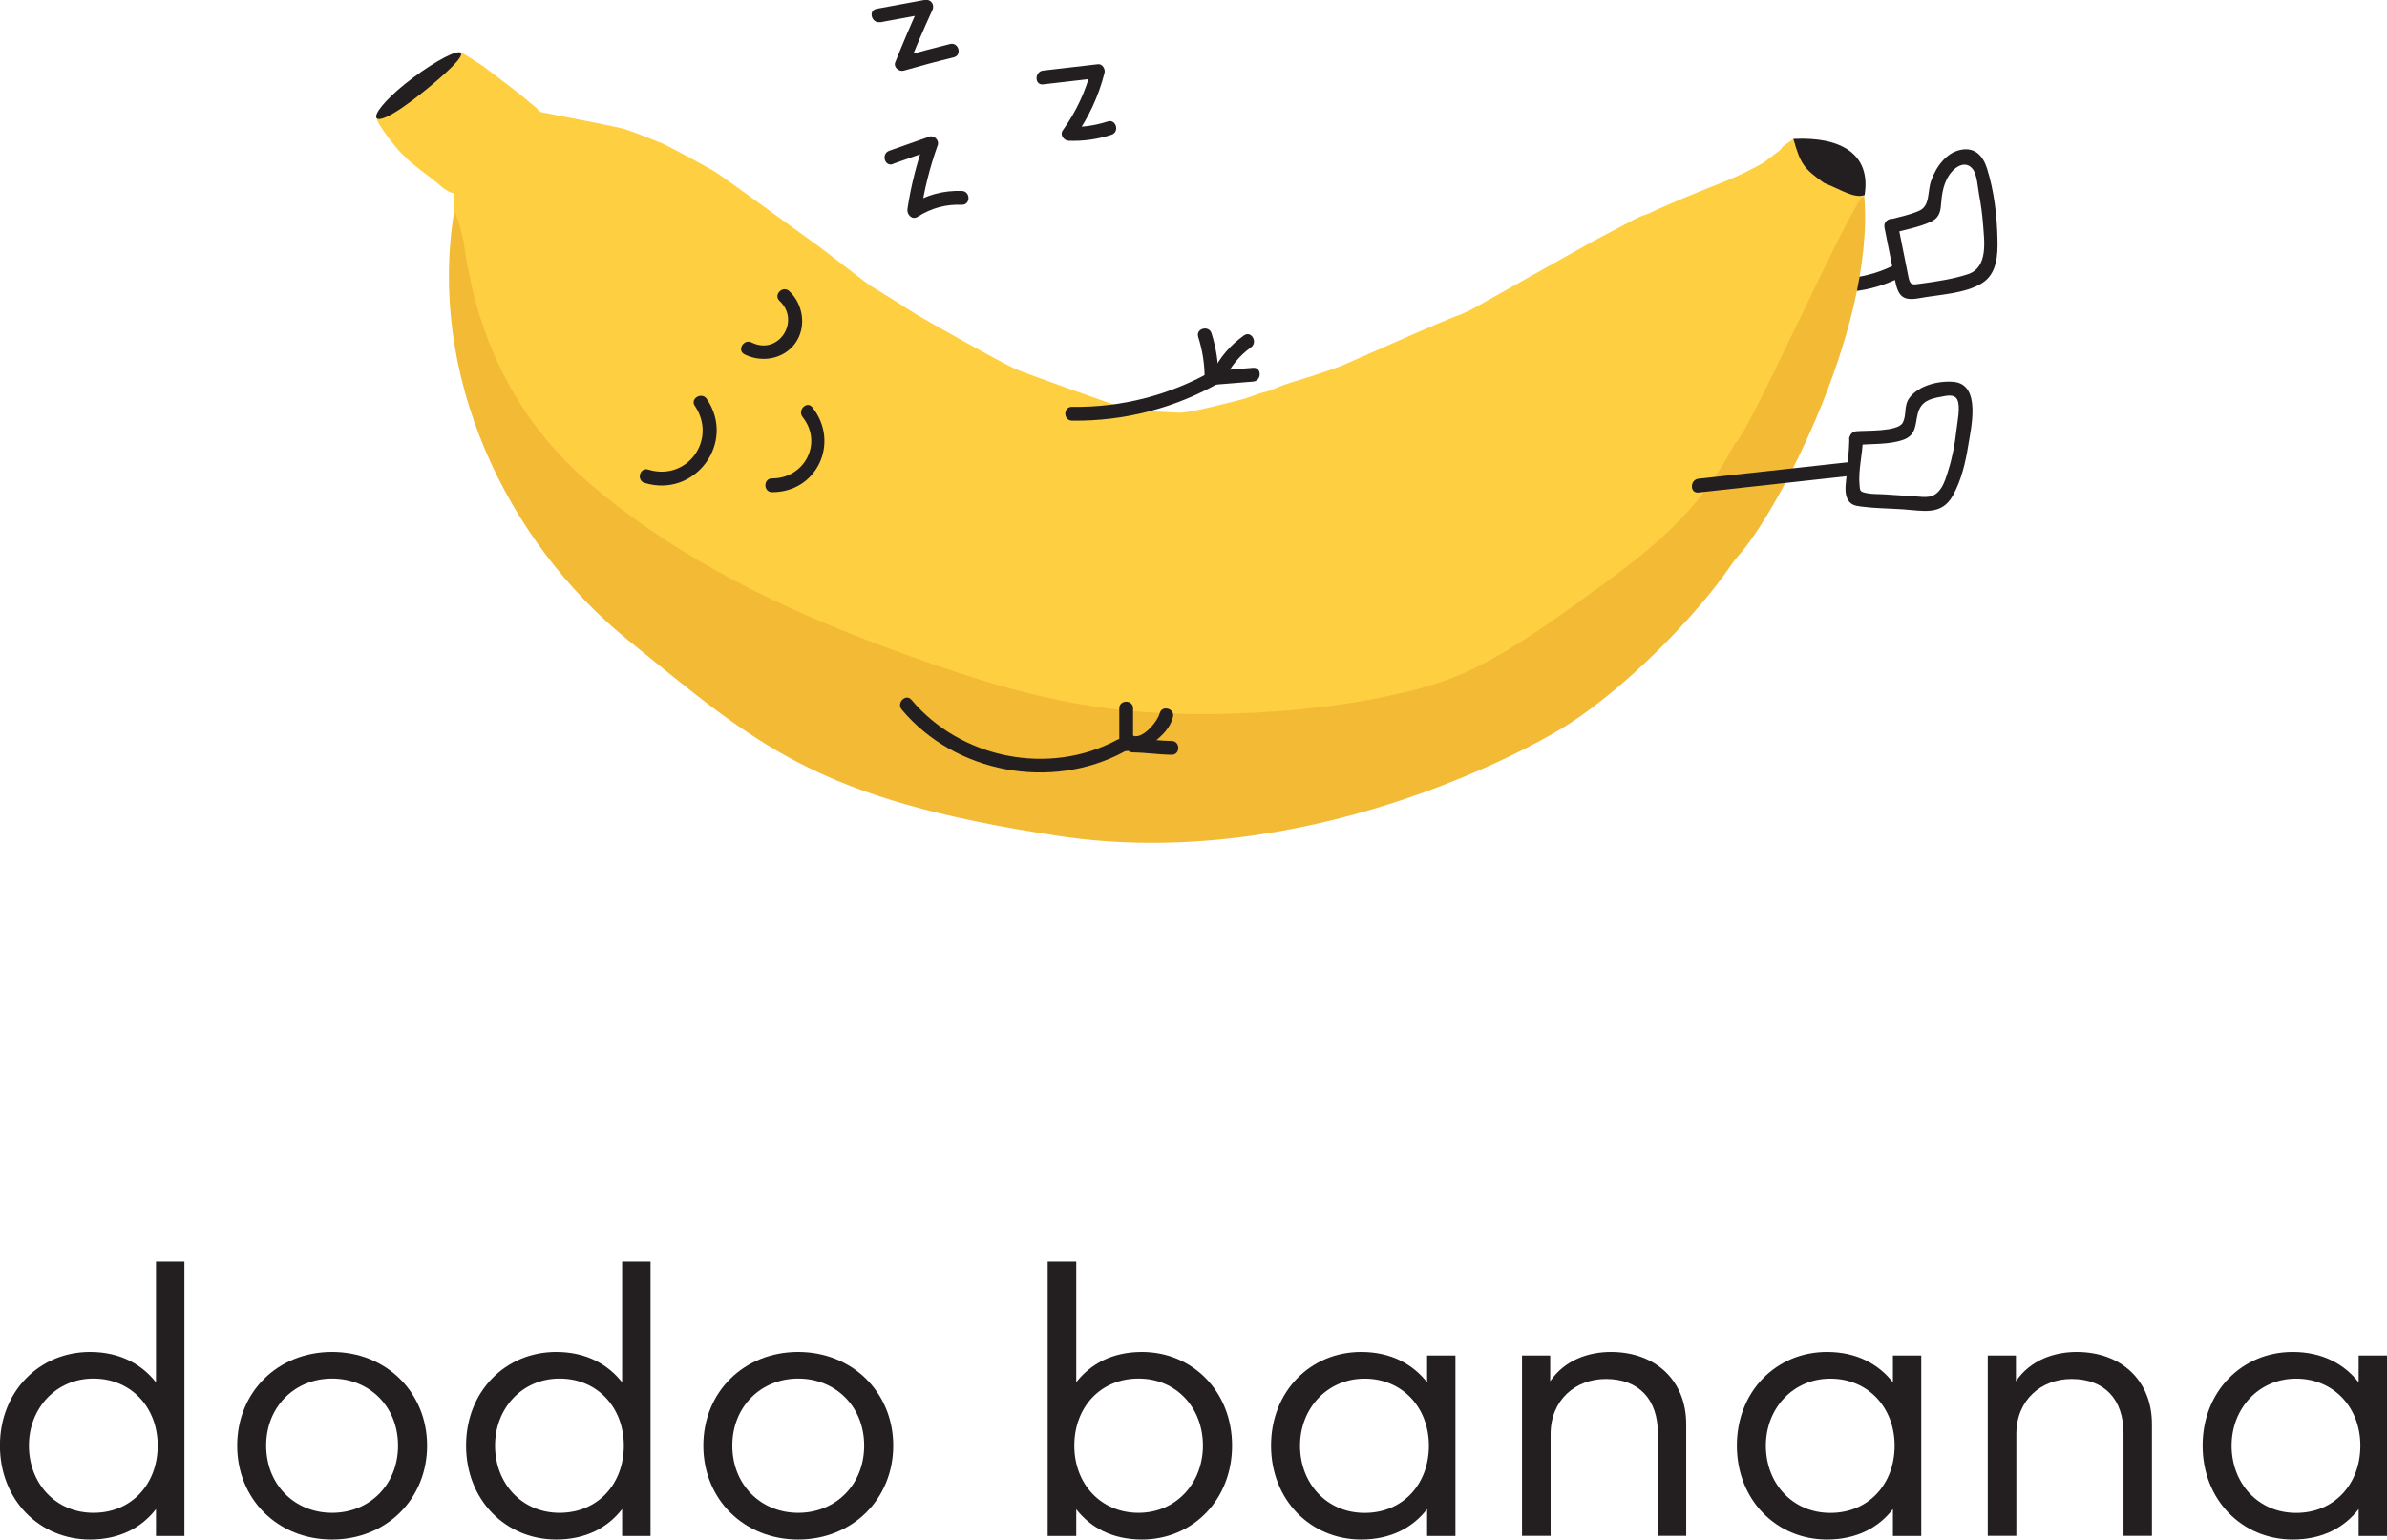 <?xml version="1.0" encoding="UTF-8"?>
<svg id="Layer_1" data-name="Layer 1" xmlns="http://www.w3.org/2000/svg" viewBox="0 0 293.98 189.62">
  <defs>
    <style>
      .cls-1 {
        fill: #f3ba36;
      }

      .cls-2 {
        fill: #ffcf42;
      }

      .cls-3 {
        fill: #231f20;
      }
    </style>
  </defs>
  <g>
    <path class="cls-3" d="m19.21,170.26v-14.87h3.5v33.79h-3.5v-3.31c-1.76,2.28-4.46,3.75-8.12,3.75-6.24,0-11.1-4.88-11.1-11.57s4.86-11.54,11.1-11.54c3.66,0,6.36,1.5,8.12,3.75Zm-15.65,7.79c0,4.6,3.24,8.28,7.95,8.28s7.91-3.56,7.91-8.28-3.28-8.26-7.91-8.26-7.95,3.68-7.95,8.26Z"/>
    <path class="cls-3" d="m52.6,178.05c0,6.59-5.02,11.57-11.71,11.57s-11.68-4.97-11.68-11.57,5-11.54,11.68-11.54,11.71,4.98,11.71,11.54Zm-19.82,0c0,4.81,3.5,8.28,8.12,8.28s8.12-3.47,8.12-8.28-3.52-8.26-8.12-8.26-8.12,3.47-8.12,8.26Z"/>
    <path class="cls-3" d="m76.62,170.26v-14.87h3.5v33.79h-3.5v-3.31c-1.76,2.28-4.46,3.75-8.12,3.75-6.24,0-11.1-4.88-11.1-11.57s4.86-11.54,11.1-11.54c3.66,0,6.36,1.5,8.12,3.75Zm-15.65,7.79c0,4.6,3.24,8.28,7.95,8.28s7.91-3.56,7.91-8.28-3.28-8.26-7.91-8.26-7.95,3.68-7.95,8.26Z"/>
    <path class="cls-3" d="m110.01,178.05c0,6.59-5.02,11.57-11.71,11.57s-11.68-4.97-11.68-11.57,5-11.54,11.68-11.54,11.71,4.98,11.71,11.54Zm-19.82,0c0,4.81,3.5,8.28,8.12,8.28s8.12-3.47,8.12-8.28-3.52-8.26-8.12-8.26-8.12,3.47-8.12,8.26Z"/>
    <path class="cls-3" d="m151.74,178.05c0,6.69-4.86,11.57-11.1,11.57-3.66,0-6.34-1.48-8.09-3.73v3.29h-3.52v-33.79h3.52v14.85c1.76-2.25,4.43-3.73,8.09-3.73,6.24,0,11.1,4.88,11.1,11.54Zm-19.43,0c0,4.72,3.26,8.28,7.91,8.28s7.93-3.68,7.93-8.28-3.21-8.26-7.93-8.26-7.91,3.57-7.91,8.26Z"/>
    <path class="cls-3" d="m179.25,189.18h-3.49v-3.31c-1.76,2.28-4.46,3.75-8.12,3.75-6.24,0-11.1-4.88-11.1-11.57s4.86-11.54,11.1-11.54c3.66,0,6.36,1.5,8.12,3.75v-3.31h3.49v22.22Zm-19.14-11.12c0,4.6,3.24,8.28,7.96,8.28s7.91-3.56,7.91-8.28-3.29-8.26-7.91-8.26-7.96,3.68-7.96,8.26Z"/>
    <path class="cls-3" d="m207.67,175.4v13.77h-3.49v-12.62c0-4.22-2.35-6.71-6.41-6.71-3.73,0-6.8,2.58-6.8,6.8v12.53h-3.52v-22.22h3.47v3.17c1.81-2.65,4.76-3.61,7.48-3.61,5.49,0,9.27,3.52,9.27,8.89Z"/>
    <path class="cls-3" d="m236.62,189.18h-3.49v-3.31c-1.76,2.28-4.46,3.75-8.12,3.75-6.24,0-11.1-4.88-11.1-11.57s4.86-11.54,11.1-11.54c3.66,0,6.36,1.5,8.12,3.75v-3.31h3.49v22.22Zm-19.14-11.12c0,4.6,3.24,8.28,7.95,8.28s7.91-3.56,7.91-8.28-3.29-8.26-7.91-8.26-7.95,3.68-7.95,8.26Z"/>
    <path class="cls-3" d="m265.03,175.4v13.77h-3.5v-12.62c0-4.22-2.35-6.71-6.4-6.71-3.73,0-6.8,2.58-6.8,6.8v12.53h-3.52v-22.22h3.47v3.17c1.81-2.65,4.76-3.61,7.48-3.61,5.49,0,9.27,3.52,9.27,8.89Z"/>
    <path class="cls-3" d="m293.98,189.18h-3.49v-3.31c-1.76,2.28-4.46,3.75-8.12,3.75-6.24,0-11.1-4.88-11.1-11.57s4.86-11.54,11.1-11.54c3.66,0,6.36,1.5,8.12,3.75v-3.31h3.49v22.22Zm-19.14-11.12c0,4.6,3.24,8.28,7.95,8.28s7.91-3.56,7.91-8.28-3.29-8.26-7.91-8.26-7.95,3.68-7.95,8.26Z"/>
  </g>
  <g>
    <path class="cls-3" d="m228.2,35.88c2.08-.18,4.22-.87,6.07-1.82.97-.5.12-1.96-.86-1.47-1.57.8-3.46,1.43-5.22,1.59-1.08.1-1.09,1.79,0,1.7h0Z"/>
    <path class="cls-3" d="m232.09,28.03c.42,2.16.86,4.31,1.29,6.46.4,2,.95,2.61,3.03,2.23,2.37-.44,5.58-.54,7.67-1.83,1.87-1.15,1.98-3.46,1.93-5.43-.06-2.9-.42-5.96-1.3-8.74-.48-1.5-1.46-2.59-3.15-2.28-1.9.34-3.15,2.17-3.74,3.87-.45,1.29-.09,3.05-1.46,3.65-1.11.49-2.43.77-3.6,1.07-1.06.27-.61,1.91.45,1.64,1.45-.37,3.2-.72,4.56-1.34.94-.43,1.21-1.1,1.28-2.08.09-1.23.24-2.35.86-3.45s2.08-2.23,3.06-.96c.53.68.62,2.31.77,3.12.23,1.22.4,2.45.49,3.69.16,2.09.64,5.29-1.86,6.12-1.76.59-3.91.91-5.75,1.16-1.16.16-1.37.25-1.6-.91-.13-.65-.26-1.3-.39-1.95-.3-1.5-.61-3.01-.9-4.51-.21-1.07-1.85-.62-1.64.45h0Z"/>
    <g id="l1FS1H">
      <path class="cls-2" d="m72.57,69.74s-.12.13-.27.29c-.77-1.02-1.53-2.02-2.29-3.03-.47-.63-.9-1.28-1.39-1.9-.64-.82-1.34-1.58-1.97-2.41-.73-.96-1.4-1.97-2.09-2.96-1.05-1.51-2.08-3.03-3.12-4.54-.22-.32-.55-.6-.65-.95-.1-.36-.17-.71-.36-1.04-.14-.24-.27-.49-.42-.75-.11-.18-.24-.35-.31-.54-.1-.25-.16-.51-.22-.77-.14-.59-.57-1.11-.43-1.77,0-.04,0-.11-.03-.14-.42-.33-.57-.8-.77-1.28-.28-.66-.78-1.22-1.09-1.87-.18-.38-.18-.86-.26-1.29-.05-.3-.15-.6-.12-.89.06-.54.2-1.06.3-1.6.02-.1,0-.21-.02-.31-.07-.23-.16-.45-.24-.67-.2-.52-.42-1.04-.59-1.57-.15-.45-.23-.93-.36-1.42.06-.01.18-.03.32-.06,0-.23.02-.49.03-.77l-.42-.07c0-.44.2-.5.6-.26,0-.28,0-.5,0-.73-.03,0-.06-.01-.09-.02-.06.12-.12.25-.19.38-.29-.29-.26-.75.1-1.6.09.23.16.41.22.58.04,0,.09,0,.13-.01-.03-.37-.07-.74-.1-1.11-.04,0-.09-.02-.13-.03-.07.11-.14.21-.2.31-.21-.81-.43-1.63-.65-2.47,0,0,.02-.03.04-.03.23.02.46.04.69.06-.09-.19-.2-.38-.27-.58-.03-.08.02-.19.02-.28-.03-.34-.07-.68-.11-1.02-.01-.11-.08-.23-.06-.33.1-.4.11-.76.02-1.19-.11-.51.07-1.09.13-1.74,0,0,.2-.45.05-.58.07-.74.02-.36-.03-.8-.08-.7-.06-1.4-.08-2.17-.18-.06-.47-.1-.7-.25-.42-.27-.84-.56-1.2-.9-.65-.62-3.37-2.46-4.19-3.45-.78-.55-3.44-4.04-3.43-4.71,0-.1.81-.53.88-.62.5-.65,1-1.29,1.5-1.94.04-.05,1.93-1.99,1.96-2.01.91-.79.91-.77,1.78-1.08.26-.09.49-.29.7-.48.55-.52,1.22-.84,1.88-1.18.38-.19.33-.23.68-.48.54-.4.65.19.88-.28.53.1,2.12,1.29,2.82,1.68,1.91,1.43,5.13,3.89,5.46,4.23.27.29,1.18.89,1.39,1.23.07.11.33.22.34.24.5.12,8.66,1.65,10.17,2.06,1.23.36,4.22,1.58,4.73,1.78.52.21,5.38,2.82,6.34,3.39,1.42.87,12.4,8.93,13.17,9.45.26.18,5.82,4.52,6.17,4.71.57.3,5.5,3.45,5.76,3.6.56.33,10.19,5.84,12.26,6.72,1.29.55,12.15,4.42,13.76,4.93.02.07,5.82.37,6.19.38,1.4.06,6.65-1.38,7.66-1.61.74-.17,1.45-.49,2.18-.73.62-.2,1.28-.31,1.87-.58,1.52-.71,3.14-1.09,4.72-1.6,1.01-.32,3.3-1.14,3.57-1.24.52-.2,13.64-6.1,14.68-6.32,1.01-.44,1.24-.57,1.84-.9.88-.49,14.11-7.95,14.69-8.25.15-.08,3.81-2.01,5.21-2.75.37-.19,1.34-.52,1.42-.54,1.04-.53,4.49-1.99,4.59-2.03.94-.38,4.4-1.79,5.21-2.1.9-.34,3.88-1.79,4.46-2.22.64-.48,1.28-.96,1.9-1.45.14-.11.24-.29.36-.44.07-.09,1.19-.86,1.28-.91.68-.38,6.49,2.69,6.78,3.04.61.72,1.28,1.4,1.53,2.36.16.63.47,4.61.38,5.03-.1.46-.26.91-.33,1.37-.03.21.15.44.15.66,0,.18-.09.37-.18.53-.19.31-.35.62-.08.96-.68.3-.61.97-.77,1.53,0,.01.02.04.02.04-.49.4.19,1.05-.3,1.46-.03.03.02.17.04.25.04.15.08.3.15.54-.19-.07-.27-.1-.4-.15,0,.25.07.53-.03.71-.17.29.19.77-.34.92-.07.02-.16.23-.12.29.31.63-.27,1.22-.07,1.86.04.12-.15.32-.29.47.07.68,0,1.33-.41,1.94-.09.14-.08.34-.13.5-.05.16-.13.31-.23.54.25.37-.14,1.76-.58,2.02-.02.31,0,.57-.05.82-.05.25-.16.49-.27.8-.03,0-.15,0-.17,0-.14.5-.27.95-.42,1.47-.32.08-.69,1.23-.43,1.75-.17.1-.34.22-.53.29-.55.19-.75.61-.87,1.14-.04.19-.21.34-.32.51-.04.07-.14.17-.13.2.28.49-.09.68-.4.9.04.02.08.04.13.06-.13.25-.26.5-.38.75-.09.18-.17.36-.25.54-.03.07-.06.15-.12.19-.39.24-.14.35.01.45-.3.58-.6,1.18-.91,1.78-.02-.01-.1-.08-.24-.19.02.23.04.4.06.57.03.25.2.52-.21.67-.14.05-.18.35-.26.54-.1.22-.18.46-.29.67-.11.22-.25.42-.38.63.04.03.08.07.12.1-.1.02-.2.03-.2.03-.15.36-.29.67-.4.98-.16.44-.29.9-.46,1.34-.08.22-.23.42-.36.67-.14-.09-.24-.16-.42-.28-.02.37.04.71-.07.99-.12.3-.36.74-.59.76-.36.04-.31.23-.37.42-.13.44-.22.9-.4,1.32-.16.38-.39.72-.61,1.07-.04.06-.18.06-.14.05-.12.2-.19.32-.27.43-.07.1-.16.18-.22.29-.3.54-.67,1.04-.79,1.68-.06.3-1.11,1.56-1.39,1.91-.06.07-.25.04-.31.11-.23.28-.55.55-.63.88-.19.77-.85,1.16-1.25,1.75-.1.15-.27.24-.41.35-.03-.03-.06-.06-.09-.09-.14.22-.27.44-.41.67-.14-.09-.27-.18-.47-.3-.06.26-.06.52-.18.68-.11.15-.36.2-.53.28-.11.17-.22.35-.36.51-.13.16-.29.3-.49.5.02-.18.03-.3.04-.42-.04-.01-.09-.03-.13-.04-.04.17-.08.35-.13.52-.04.12-.11.23-.17.34-.06-.1-.13-.2-.17-.27-.08.09-.19.22-.29.34.3.11.32.33.04.47-.5.25-.73.74-1.09,1.11-.59.61-1.28,1.19-1.69,1.92-.38.69-1.13.88-1.51,1.49-.05.09-.18.17-.28.18-.69.06-1.08.63-1.62.95-.7.41-1.18,1.05-1.72,1.62-.12.13-.33.18-.48.29-.11.08-.2.19-.29.29-.08.08-.13.19-.22.23-.57.26-1.17.49-1.73.77-.45.23-.83.59-1.29.79-.39.17-.73.63-1.15.38-.42.24-.79.48-1.18.67-.54.27-1.11.49-1.66.75-.05.02-.06.11-.09.16-.37.7-.94,1.2-1.64,1.54-.63.31-1.27.59-1.88.92-.29.16-.53.4-.81.58-.12.08-.27.1-.52.19,0-.02-.05-.14-.12-.31-.14.12-.37.22-.38.33-.01.43-.34.48-.62.64-.52.28-1,.63-1.51.92-.37.21-.77.36-1.15.55-.49.24-.96.52-1.45.75-.36.16-.76.26-1.14.39-.23.08-.46.16-.7.24-.85.29-1.71.58-2.56.89-.56.2-1.11.43-1.53.6-.31.24-.49.48-.74.56-.93.3-1.88.54-2.81.81-.32.09-.62.24-.93.36-.1.04-.2.11-.31.13-.64.11-1.34.1-1.92.34-.93.39-1.86,0-2.76.19-.51.11-1.03.21-1.55.28-.44.06-.9.06-1.34.1-.7.05-1.39.11-2.09.16-.59.04-1.18.04-1.77.1-.34.03-.67.14-1.01.18-.2.02-.42-.02-.7-.04.02-.03-.02.04-.05.11-.11-.04-.23-.13-.33-.11-.59.12-1.17.28-1.76.38-.32.06-.66.02-.98.04-1.5.12-3.01.22-4.51.38-2.23.24-4.44.55-6.67.77-1.52.15-3.05.21-4.58.33-.71.05-1.42.14-2.14.2-.2.02-.41.02-.62,0-.86-.07-1.73-.17-2.59-.22-.34-.02-.7.12-1.03.06-1.02-.16-2.03-.42-3.06-.54-.31-.04-.67-.26-1.02.02-.11.09-.46.07-.54-.03-.28-.35-.49-.15-.71-.08-.25-.04-.5-.06-.74-.12-.4-.1-.8-.22-1.2-.33-.09-.03-.18-.06-.27-.09-.83-.24-1.68-.43-2.48-.74-.6-.24-1.2-.3-1.83-.34-.44-.03-.86-.27-1.3-.37-.51-.12-1.03-.21-1.55-.29-.78-.12-1.56-.28-2.35-.32-.52-.03-.9-.17-1.16-.63-.11-.19-.29-.1-.38.16-1.23-.09-2.3-.78-3.57-.79-.67,0-1.34-.33-1.99-.58-.76-.29-1.5-.64-2.24-.97-.07-.03-.12-.1-.19-.17.09-.18.18-.36.28-.53-.03-.04-.07-.08-.1-.12-.15.13-.3.26-.55.48-.24-.13-.6-.28-.91-.5-.85-.62-1.73-1.17-2.74-1.5-.32-.11-.61-.37-.85-.61-.66-.67-1.41-1.19-2.26-1.58-.07-.03-.15-.07-.21-.12-.71-.66-1.62-1.04-2.39-1.61-.96-.71-2.01-1.29-2.96-2-.82-.62-1.54-1.37-2.33-2.03-.52-.43-1.07-.82-1.63-1.19-.84-.55-1.74-1.01-2.55-1.61-1.55-1.13-3.17-2.16-4.48-3.62-1.33-1.49-2.82-2.84-4.27-4.22-1.01-.96-2.08-1.86-3.08-2.82-.42-.41-.78-.89-1.12-1.37-.12-.17-.1-.44-.14-.66Zm8.64,7.43c-.07-.14-.16-.33-.25-.52-.67.21-.68.25-.28,1.11.16-.18.33-.37.53-.59Z"/>
    </g>
    <path class="cls-1" d="m213.67,54.59c-4.95,9.52-11.61,14.04-20.22,20.26-9.3,6.72-13.66,8.55-18.29,9.87-7.69,2.05-15.62,2.94-23.6,3.18-16.04.48-26.35-2.28-41.39-7.78-13.34-4.88-26.12-10.96-37.13-20.21-9.23-7.75-14.2-17.81-15.86-29.61-.21-1.45-.67-3.02-1.23-4.35-3.34,20.14,6.26,40.64,21.47,52.95,15.93,12.89,22.92,19.53,52.92,24.06,30,4.53,57.44-10.34,62.55-13.58,8.8-5.6,17.97-15.88,20.66-20.38,4.35-3.96,17.5-28.16,16.04-44.95-1.36.34-14.57,30.21-15.93,30.55Z"/>
    <path class="cls-3" d="m132.02,51.81c6.44.09,12.71-1.54,18.3-4.74.95-.54.09-2.01-.86-1.47-5.34,3.06-11.29,4.6-17.44,4.51-1.09-.02-1.09,1.68,0,1.7h0Z"/>
    <path class="cls-3" d="m150.85,46.64c.75-1.54,1.82-2.86,3.22-3.86.88-.63.04-2.1-.86-1.47-1.64,1.16-2.95,2.66-3.83,4.46-.48.98.99,1.84,1.47.86h0Z"/>
    <path class="cls-3" d="m149.5,47.39c1.61-.13,3.22-.26,4.83-.39,1.08-.09,1.09-1.79,0-1.7-1.61.13-3.22.26-4.83.39-1.08.09-1.09,1.79,0,1.7h0Z"/>
    <path class="cls-3" d="m150.06,46.48c-.01-1.85-.29-3.66-.85-5.43-.33-1.04-1.97-.59-1.64.45.52,1.63.78,3.27.79,4.98,0,1.09,1.7,1.09,1.7,0h0Z"/>
    <path class="cls-3" d="m85.57,49.98c2.81,4.14-.92,9.33-5.73,7.86-1.05-.32-1.5,1.32-.45,1.64,6.2,1.89,11.31-4.97,7.65-10.35-.61-.9-2.08-.05-1.47.86h0Z"/>
    <path class="cls-3" d="m91.7,43.65c2.1,1.05,4.81.6,6.23-1.36s1.03-4.79-.72-6.43c-.8-.75-2,.45-1.2,1.2,2.64,2.47-.13,6.77-3.45,5.12-.98-.49-1.84.98-.86,1.47h0Z"/>
    <path class="cls-3" d="m95.08,60.62c5.58.02,8.38-6.16,4.97-10.45-.68-.86-1.87.35-1.2,1.2,2.55,3.21.22,7.57-3.77,7.55-1.09,0-1.09,1.69,0,1.7h0Z"/>
    <path class="cls-3" d="m209.18,60.66c6.21-.68,12.42-1.36,18.64-2.05,1.07-.12,1.09-1.82,0-1.7-6.21.68-12.42,1.36-18.64,2.05-1.07.12-1.09,1.82,0,1.7h0Z"/>
    <path class="cls-3" d="m227.76,54.12c-.03,1.44-.2,2.86-.32,4.29-.07.9-.32,2.05.03,2.9s.94.98,1.74,1.08c1.69.22,3.43.23,5.13.34,2.53.17,4.78.8,6.17-1.69,1.05-1.89,1.56-4.08,1.9-6.2s1.64-7.53-1.84-7.81c-1.83-.15-4.27.44-5.41,1.98-.73.99-.3,2.11-.83,3.07-.62,1.13-4.59.92-5.74,1.04-1.08.11-1.09,1.81,0,1.7,1.84-.19,4.18-.02,5.91-.69,1.52-.59,1.36-1.85,1.69-3.18.38-1.5,1.48-1.84,2.79-2.07.75-.14,1.69-.4,2.07.33.44.85,0,2.88-.1,3.79-.18,1.66-.49,3.33-1,4.93-.23.74-.48,1.62-.93,2.26-.89,1.27-1.87,1.04-3.24.94-1.22-.08-2.44-.16-3.66-.24-.69-.05-1.52-.01-2.2-.15-.87-.18-.83-.25-.9-1.01-.17-1.81.37-3.79.41-5.62.02-1.09-1.67-1.09-1.7,0h0Z"/>
    <path class="cls-3" d="m111.06,87.4c6.57,7.83,18.41,10.02,27.38,5.19.96-.52.11-1.99-.86-1.47-8.35,4.5-19.25,2.32-25.32-4.92-.7-.84-1.9.37-1.2,1.2h0Z"/>
    <path class="cls-3" d="m138.52,91.99c1.27.88,2.54.27,3.62-.6s1.98-1.75,2.32-3.08c.27-1.06-1.37-1.51-1.64-.45s-2.3,3.46-3.44,2.66c-.9-.62-1.75.85-.86,1.47h0Z"/>
    <path class="cls-3" d="m139.5,92.67c1.6.02,3.19.27,4.8.29,1.09.01,1.09-1.68,0-1.7-1.6-.02-3.19-.27-4.8-.29-1.09-.01-1.09,1.68,0,1.7h0Z"/>
    <path class="cls-3" d="m139.55,91.69c0-1.48,0-2.96,0-4.45,0-1.09-1.7-1.09-1.7,0,0,1.48,0,2.96,0,4.45,0,1.09,1.7,1.09,1.7,0h0Z"/>
    <path class="cls-3" d="m109.96,20.19c1.64-.58,3.29-1.16,4.93-1.74l-1.04-1.04c-.96,2.71-1.66,5.48-2.09,8.33-.1.67.56,1.4,1.25.96,1.68-1.07,3.46-1.56,5.45-1.48,1.09.04,1.09-1.66,0-1.7-2.28-.08-4.39.49-6.31,1.72l1.25.96c.43-2.85,1.12-5.62,2.09-8.33.21-.59-.45-1.25-1.04-1.04-1.64.58-3.29,1.16-4.93,1.74-1.02.36-.58,2,.45,1.64h0Z"/>
    <path class="cls-3" d="m108.42,2.74c1.97-.36,3.94-.73,5.91-1.09l-.96-1.25c-1.1,2.4-2.13,4.82-3.11,7.26-.25.62.47,1.21,1.04,1.04,2.04-.59,4.1-1.14,6.16-1.64,1.06-.26.61-1.9-.45-1.64-2.06.51-4.12,1.06-6.16,1.64l1.04,1.04c.92-2.31,1.9-4.6,2.94-6.86.32-.69-.2-1.39-.96-1.25l-5.91,1.09c-1.07.2-.62,1.83.45,1.64h0Z"/>
    <path class="cls-3" d="m128.48,10.39c2.25-.26,4.49-.52,6.74-.78l-.82-1.07c-.7,2.74-1.87,5.22-3.51,7.52-.4.55.14,1.26.73,1.28,1.81.06,3.54-.18,5.26-.74,1.04-.33.59-1.97-.45-1.64-1.58.51-3.14.73-4.81.67l.73,1.28c1.72-2.41,2.95-5.06,3.68-7.93.12-.48-.25-1.14-.82-1.07-2.25.26-4.49.52-6.74.78-1.07.12-1.09,1.82,0,1.7h0Z"/>
    <path class="cls-3" d="m224.64,22.53c2.26.9,3.66,1.92,5,1.51.82-5.02-2.85-7.24-8.77-6.93.89,3.12,1.27,3.63,3.77,5.42Z"/>
    <path class="cls-3" d="m46.33,14.29c-.1.91,1.79.26,5.86-3.02,2.79-2.25,4.93-4.27,4.57-4.74s-2.98.88-5.86,3.02c-2.88,2.14-4.5,4.03-4.57,4.74Z"/>
  </g>
</svg>